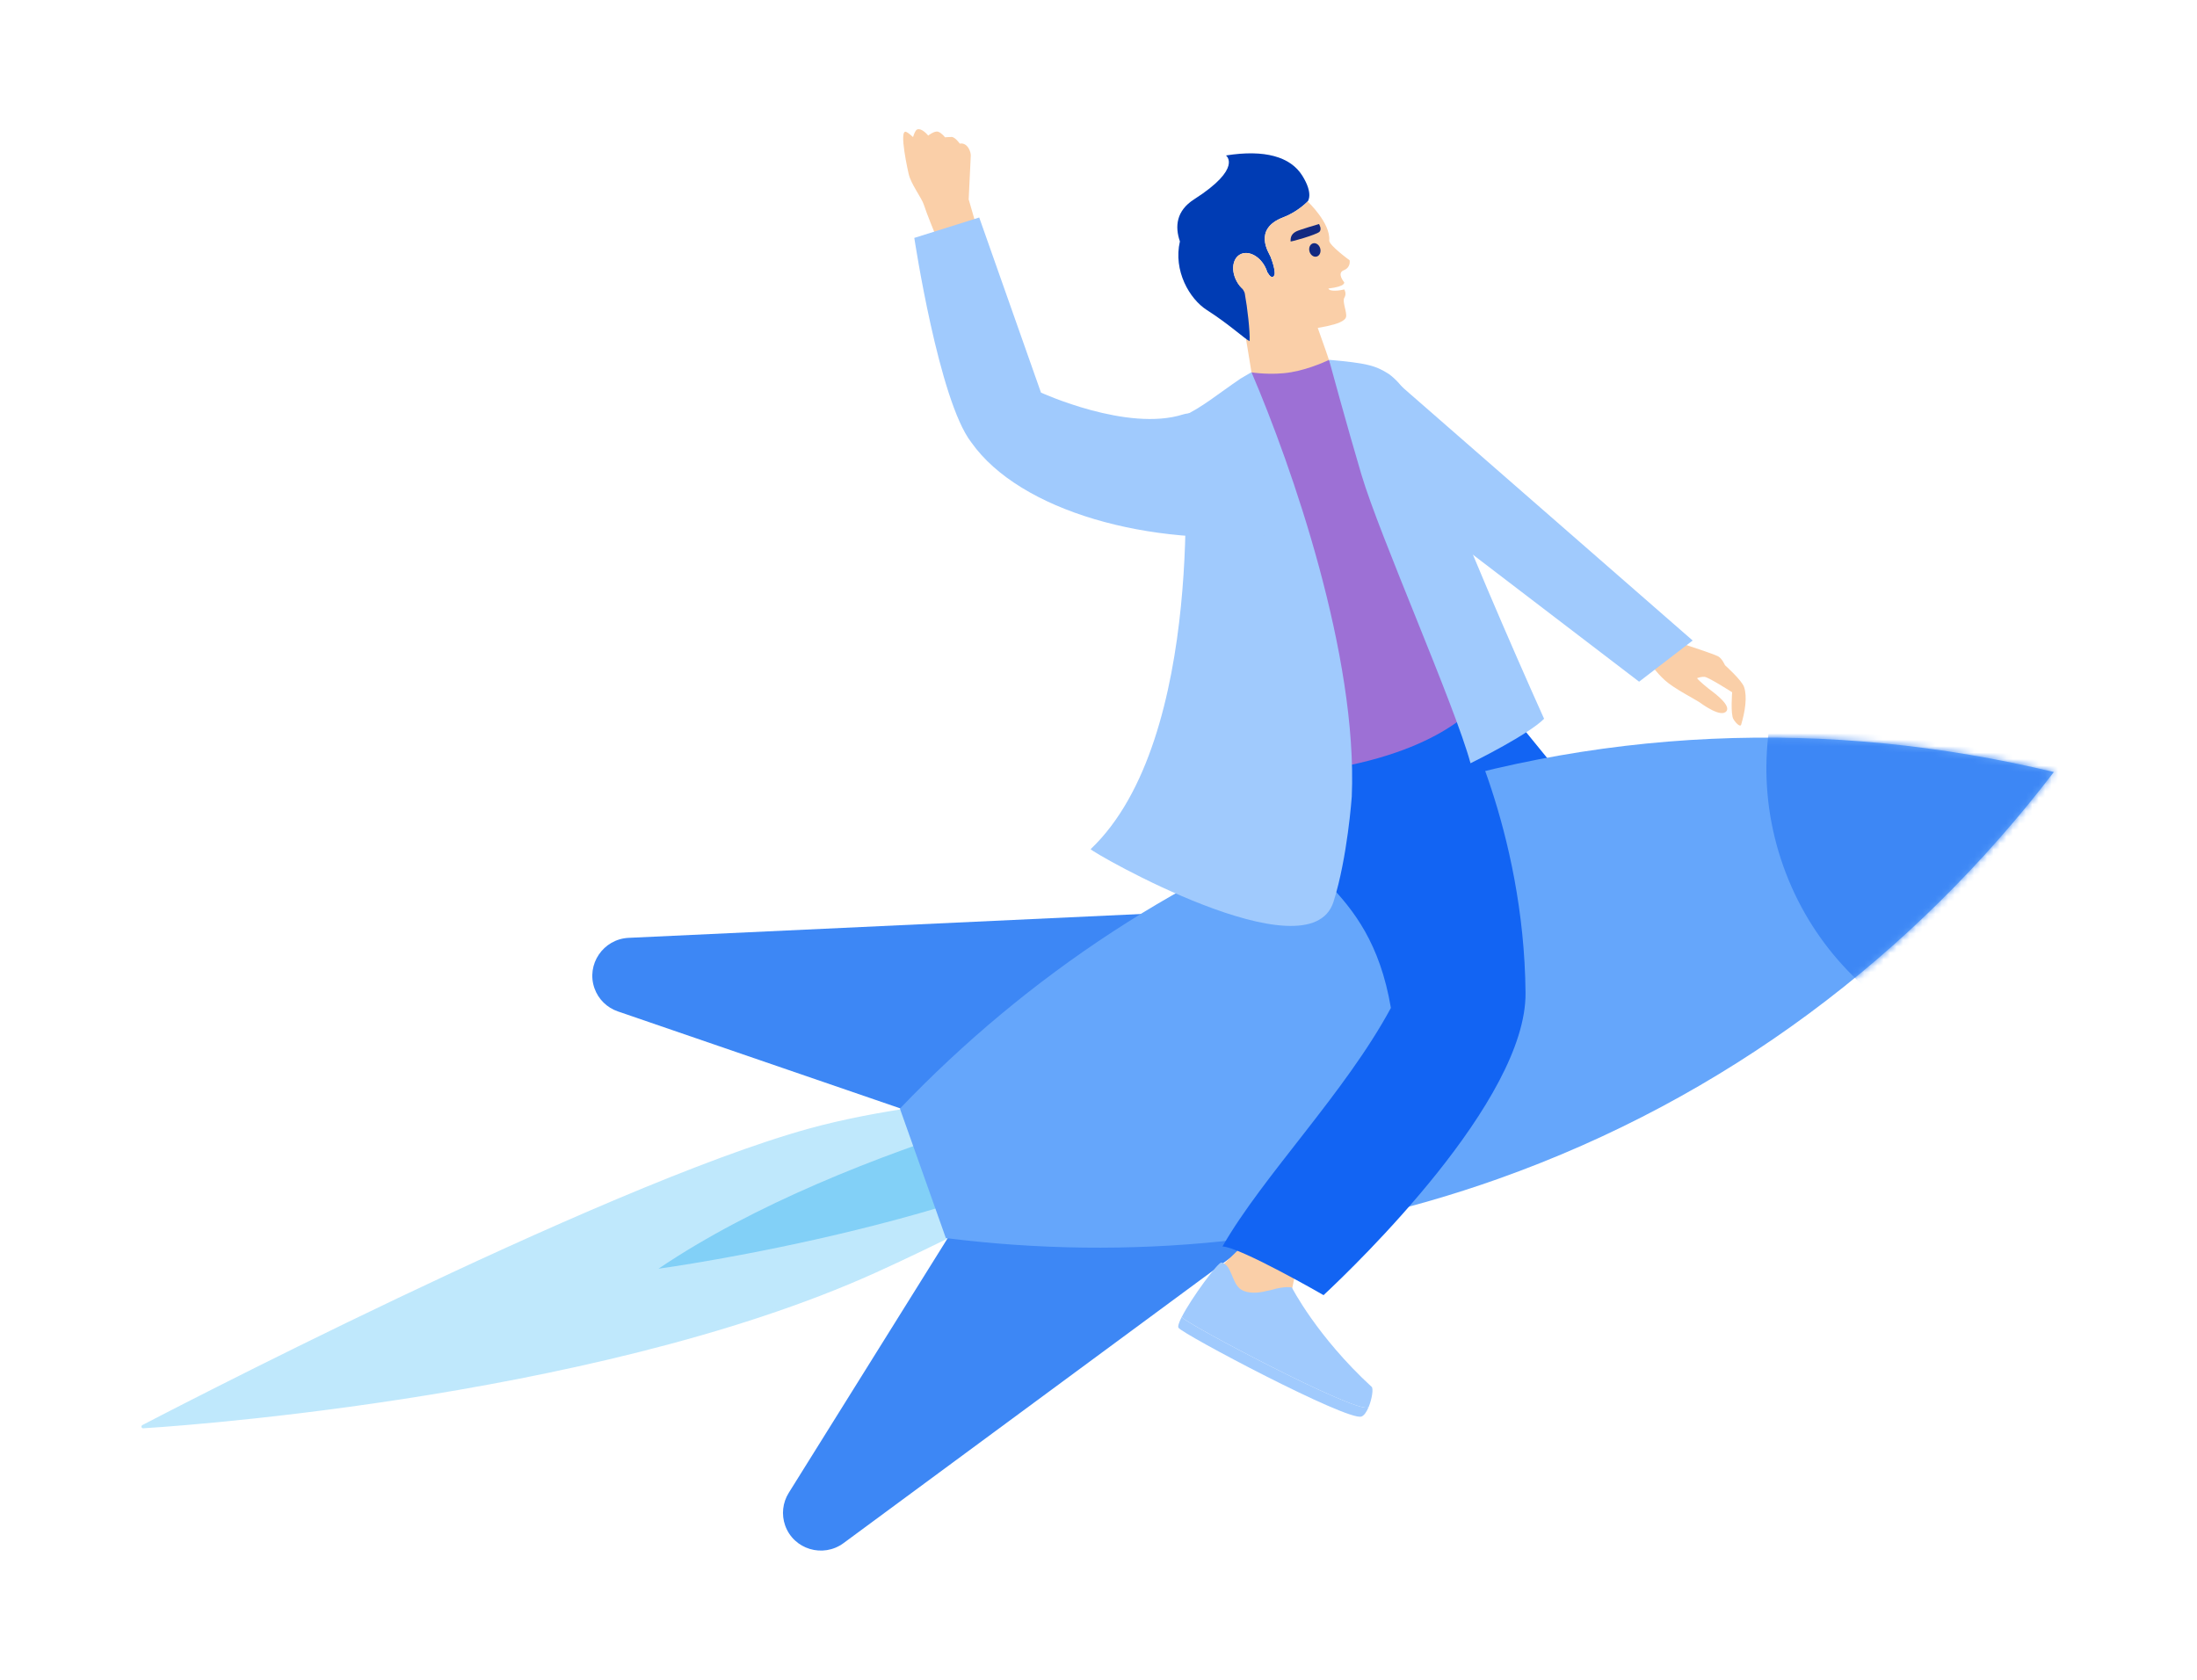 <svg  viewBox="0 0 340 260" fill="none" xmlns="http://www.w3.org/2000/svg">
<path d="M234 110.656L244.27 123.257H223.729L234 110.656Z" fill="#1264F3"/>
<path d="M175.095 169.145C175.095 169.145 146.164 169.208 125.44 174.889C92.968 183.792 22.151 220.809 22.151 220.809C22.151 220.809 90.962 216.858 135.42 196.736C155.273 187.752 178.878 174.367 178.878 174.367" fill="#BFE8FC"/>
<path d="M175.095 169.145C175.095 169.145 146.164 169.208 125.44 174.889C92.968 183.792 22.151 220.809 22.151 220.809C22.151 220.809 90.962 216.858 135.42 196.736C155.273 187.752 178.878 174.367 178.878 174.367" stroke="#BFE8FC" stroke-width="0.525" stroke-linecap="round" stroke-linejoin="round"/>
<path d="M178.827 166.675C178.827 166.675 131.689 176.239 101.903 196.373C101.903 196.373 157.438 188.817 181.396 170.721C194.6 160.748 178.827 166.675 178.827 166.675Z" fill="#82D0F7"/>
<path d="M177.587 141.422L97.297 145.16C93.348 145.344 90.686 149.273 92.001 152.977C92.595 154.653 93.924 155.965 95.611 156.544L141.381 172.263L177.587 141.422Z" fill="#3D87F5"/>
<path d="M195.23 191.13L130.547 238.843C127.365 241.19 122.821 239.818 121.507 236.113C120.912 234.438 121.117 232.582 122.06 231.068L147.681 190.012L195.229 191.13L195.23 191.13Z" fill="#3D87F5"/>
<path d="M231.846 182.467C267.047 169.973 296.227 147.758 317.844 119.495C283.248 111.184 246.59 112.332 211.389 124.825C183.231 134.819 158.931 151.038 139.267 171.592L146.378 191.629C174.599 195.188 203.688 192.461 231.846 182.468" fill="#65A6FB"/>
<mask id="mask0_8643_56403" style="mask-type:luminance" maskUnits="userSpaceOnUse" x="139" y="114" width="179" height="80">
<path d="M211.381 124.826C183.223 134.82 158.922 151.038 139.259 171.592L146.371 191.628C174.592 195.187 203.68 192.46 231.838 182.467C267.039 169.974 296.221 147.758 317.837 119.496C305.851 116.615 293.613 114.871 281.279 114.341C258.01 113.342 234.389 116.66 211.381 124.824" fill="white"/>
</mask>
<g mask="url(#mask0_8643_56403)">
<path d="M275.976 134.055C284.325 157.582 310.167 169.886 333.693 161.535C357.219 153.186 369.523 127.345 361.173 103.819C352.824 80.293 326.982 67.989 303.456 76.339C279.93 84.688 267.626 110.529 275.976 134.055Z" fill="#3D87F5"/>
</g>
<path d="M191.812 193.283L188.264 196.732L198.635 205.623L200.506 196.903L191.812 193.283Z" fill="#FACFA8"/>
<path d="M211.644 217.854C209.392 218.544 183.587 204.894 182.923 203.899C182.908 203.876 182.901 203.845 182.893 203.812C182.458 204.663 182.238 205.297 182.382 205.518C183.032 206.507 208.447 219.959 210.675 219.257C211.11 219.12 211.505 218.509 211.807 217.775C211.753 217.805 211.699 217.837 211.644 217.855" fill="#A0CAFD"/>
<path d="M211.646 217.857C211.702 217.84 211.756 217.808 211.81 217.776C212.322 216.531 212.567 214.928 212.277 214.661C203.793 206.862 199.924 199.278 199.924 199.278C199.924 199.278 198.886 199.013 196.741 199.662L195.885 199.844C195.885 199.844 193.53 200.522 192.062 199.591C190.592 198.659 190.666 195.754 189.027 195.413C188.526 195.309 184.408 200.864 182.897 203.815C182.905 203.846 182.912 203.878 182.927 203.901C183.591 204.897 209.396 218.547 211.648 217.857" fill="#A0CAFD"/>
<path d="M199.132 125.171C198.731 135.66 211.848 135.843 215.249 156.006C208.155 169.165 195.461 181.968 189.186 192.931C191.961 193.039 204.83 200.463 204.83 200.463C209.912 195.725 236.237 170.342 236.087 153.674C235.856 128.288 225.654 109.513 225.654 109.513C225.654 109.513 198.622 117.292 199.132 125.171Z" fill="#1264F3"/>
<path d="M191.525 44.533C195.13 42.569 203.401 49.295 203.401 49.295C203.401 49.295 207.06 59.226 206.865 60.032L207.357 64.524L194.39 61.969L191.525 44.535L191.525 44.533Z" fill="#FACFA8"/>
<path d="M182.598 37.364C181.811 35.081 182.014 32.631 184.793 30.854C192.392 25.991 189.724 24.063 189.724 24.063C195.735 23.104 199.696 24.27 201.516 27.154C203.338 30.037 202.369 31.18 202.369 31.18C202.315 31.224 202.261 31.277 202.208 31.338C201.766 31.761 200.436 32.933 198.599 33.634C193.793 35.47 196.429 39.215 196.631 39.741C197.453 41.883 197.243 42.507 197.243 42.507C197.243 42.507 196.951 43.537 196.143 42.156C196.135 42.142 196.127 42.132 196.12 42.118C196.026 41.806 195.894 41.49 195.724 41.184C194.802 39.53 193.091 38.726 191.9 39.39C190.709 40.053 190.493 41.93 191.413 43.585C191.673 44.053 191.999 44.45 192.356 44.767C192.434 44.906 192.521 45.06 192.611 45.225C192.625 45.365 192.648 45.523 192.682 45.705C193 47.371 193.482 51.378 193.383 52.804C192.686 52.501 190.233 50.199 186.765 47.985C184.069 46.266 181.55 41.883 182.598 37.363" fill="#003CB4"/>
<path d="M191.413 43.587C190.491 41.933 190.709 40.056 191.9 39.392C193.09 38.729 194.802 39.532 195.723 41.187C195.893 41.493 196.025 41.807 196.118 42.119C196.125 42.133 196.134 42.143 196.141 42.157C196.949 43.54 197.241 42.508 197.241 42.508C197.241 42.508 197.453 41.883 196.631 39.744C196.427 39.216 193.791 35.471 198.597 33.637C200.87 32.77 202.367 31.182 202.367 31.182C202.367 31.182 205.928 34.518 205.707 37.219C205.647 37.953 208.862 40.287 208.862 40.287C208.862 40.287 209.099 41.381 207.957 41.831C206.814 42.282 208.012 43.677 208.012 43.677C208.012 43.677 208.369 44.333 205.579 44.657C205.743 45.184 207.364 44.979 208.041 44.799C208.041 44.799 208.435 45.453 208.054 46.064C207.672 46.674 208.511 48.392 208.303 49.089C207.921 50.363 203.334 50.791 201.592 51.157C196.076 52.318 193.553 46.873 192.355 44.77C191.997 44.454 191.673 44.057 191.412 43.589" fill="#FACFA8"/>
<path d="M204.125 34.676C204.125 34.676 201.12 35.549 200.582 35.828C199.69 36.291 199.734 36.973 199.721 37.358C199.715 37.49 203.689 36.327 204.165 35.903C204.64 35.48 204.125 34.676 204.125 34.676Z" fill="#122981"/>
<path d="M202.65 38.917C202.805 39.482 203.303 39.838 203.763 39.711C204.222 39.586 204.469 39.024 204.315 38.459C204.16 37.894 203.661 37.538 203.2 37.665C202.741 37.792 202.494 38.352 202.65 38.917Z" fill="#122981"/>
<path d="M193.678 57.634C193.678 57.634 196.755 58.137 199.817 57.613C202.88 57.087 205.671 55.702 205.671 55.702L228.689 108.853C228.689 108.853 222.696 117.218 201.559 119.588C198.002 119.987 193.678 57.634 193.678 57.634Z" fill="#9D70D5"/>
<path d="M209.196 123.279C210.114 101.475 199.949 72.264 193.68 57.622C193.611 57.629 191.993 58.607 191.989 58.597C188.389 61.042 185.975 63.109 182.971 64.47C182.804 64.691 183.196 68.743 183.199 69.094C183.199 69.094 186.815 114.329 168.786 131.43C168.791 131.832 202.667 151.292 206.374 139.562C208.541 132.706 209.198 123.278 209.198 123.278" fill="#A0CAFD"/>
<path d="M214.945 57.897C212.871 56.572 211.561 56.214 205.672 55.691C205.673 55.727 208.513 66.123 210.687 73.453C213.492 82.917 225.143 109.155 227.572 118.137C228.463 117.692 236.481 113.718 238.959 111.255C234.053 100.368 225.585 80.762 223.437 74.356C221.368 68.186 219.044 60.908 214.947 57.897" fill="#A0CAFD"/>
<path d="M141.304 21.215C140.96 20.899 140.505 20.513 140.229 20.409C139.013 19.949 140.617 26.905 140.617 26.905L140.618 26.895C140.942 28.467 142.648 30.622 142.996 31.754C143.361 32.934 144.722 36.249 144.722 36.249L150.97 34.539L149.91 30.852L150.236 24.055C150.22 23.424 149.852 22.683 149.384 22.391C148.915 22.1 148.54 22.236 148.54 22.236C148.54 22.236 147.801 21.192 147.265 21.198C146.73 21.203 146.248 21.254 146.248 21.254C146.248 21.254 145.742 20.576 145.186 20.389C144.632 20.201 143.642 20.985 143.642 20.985C143.642 20.985 142.69 19.768 141.938 20.04C141.722 20.117 141.5 20.572 141.298 21.216" fill="#FACFA8"/>
<path d="M265.912 101.606C265.307 101.245 260.712 99.759 260.712 99.759L255.207 96.381L252.216 101.186L255.125 102.349C255.472 102.882 256.329 104.068 257.619 105.263C258.976 106.523 262.456 108.315 262.929 108.645C263.402 108.976 266.37 111.184 267.193 110.055C267.939 109.031 264.67 106.806 264.41 106.586C264.211 106.419 263.061 105.509 262.621 104.969C262.969 104.845 263.448 104.716 263.823 104.77C264.489 104.865 268.062 107.149 268.062 107.149C268.062 107.149 267.794 110.551 268.257 111.308C268.719 112.066 269.34 112.545 269.451 112.177C270.048 110.192 270.432 107.858 269.904 106.329C269.541 105.276 266.953 102.961 266.953 102.961C266.953 102.961 266.523 101.964 265.917 101.602" fill="#FACFA8"/>
<path d="M214.641 57.844L261.949 99.139L253.661 105.512L223.231 82.257L214.641 57.844Z" fill="#A0CAFD"/>
<path d="M151.542 33.663L141.495 36.824C141.495 36.824 145.289 62.018 150.324 68.482C157.852 79.136 177.982 84.699 196.969 82.797C199.068 78.583 189.783 62.163 183.107 64.139C174.482 66.904 161.097 60.763 161.097 60.763L151.541 33.662L151.542 33.663Z" fill="#A0CAFD"/>
</svg>
